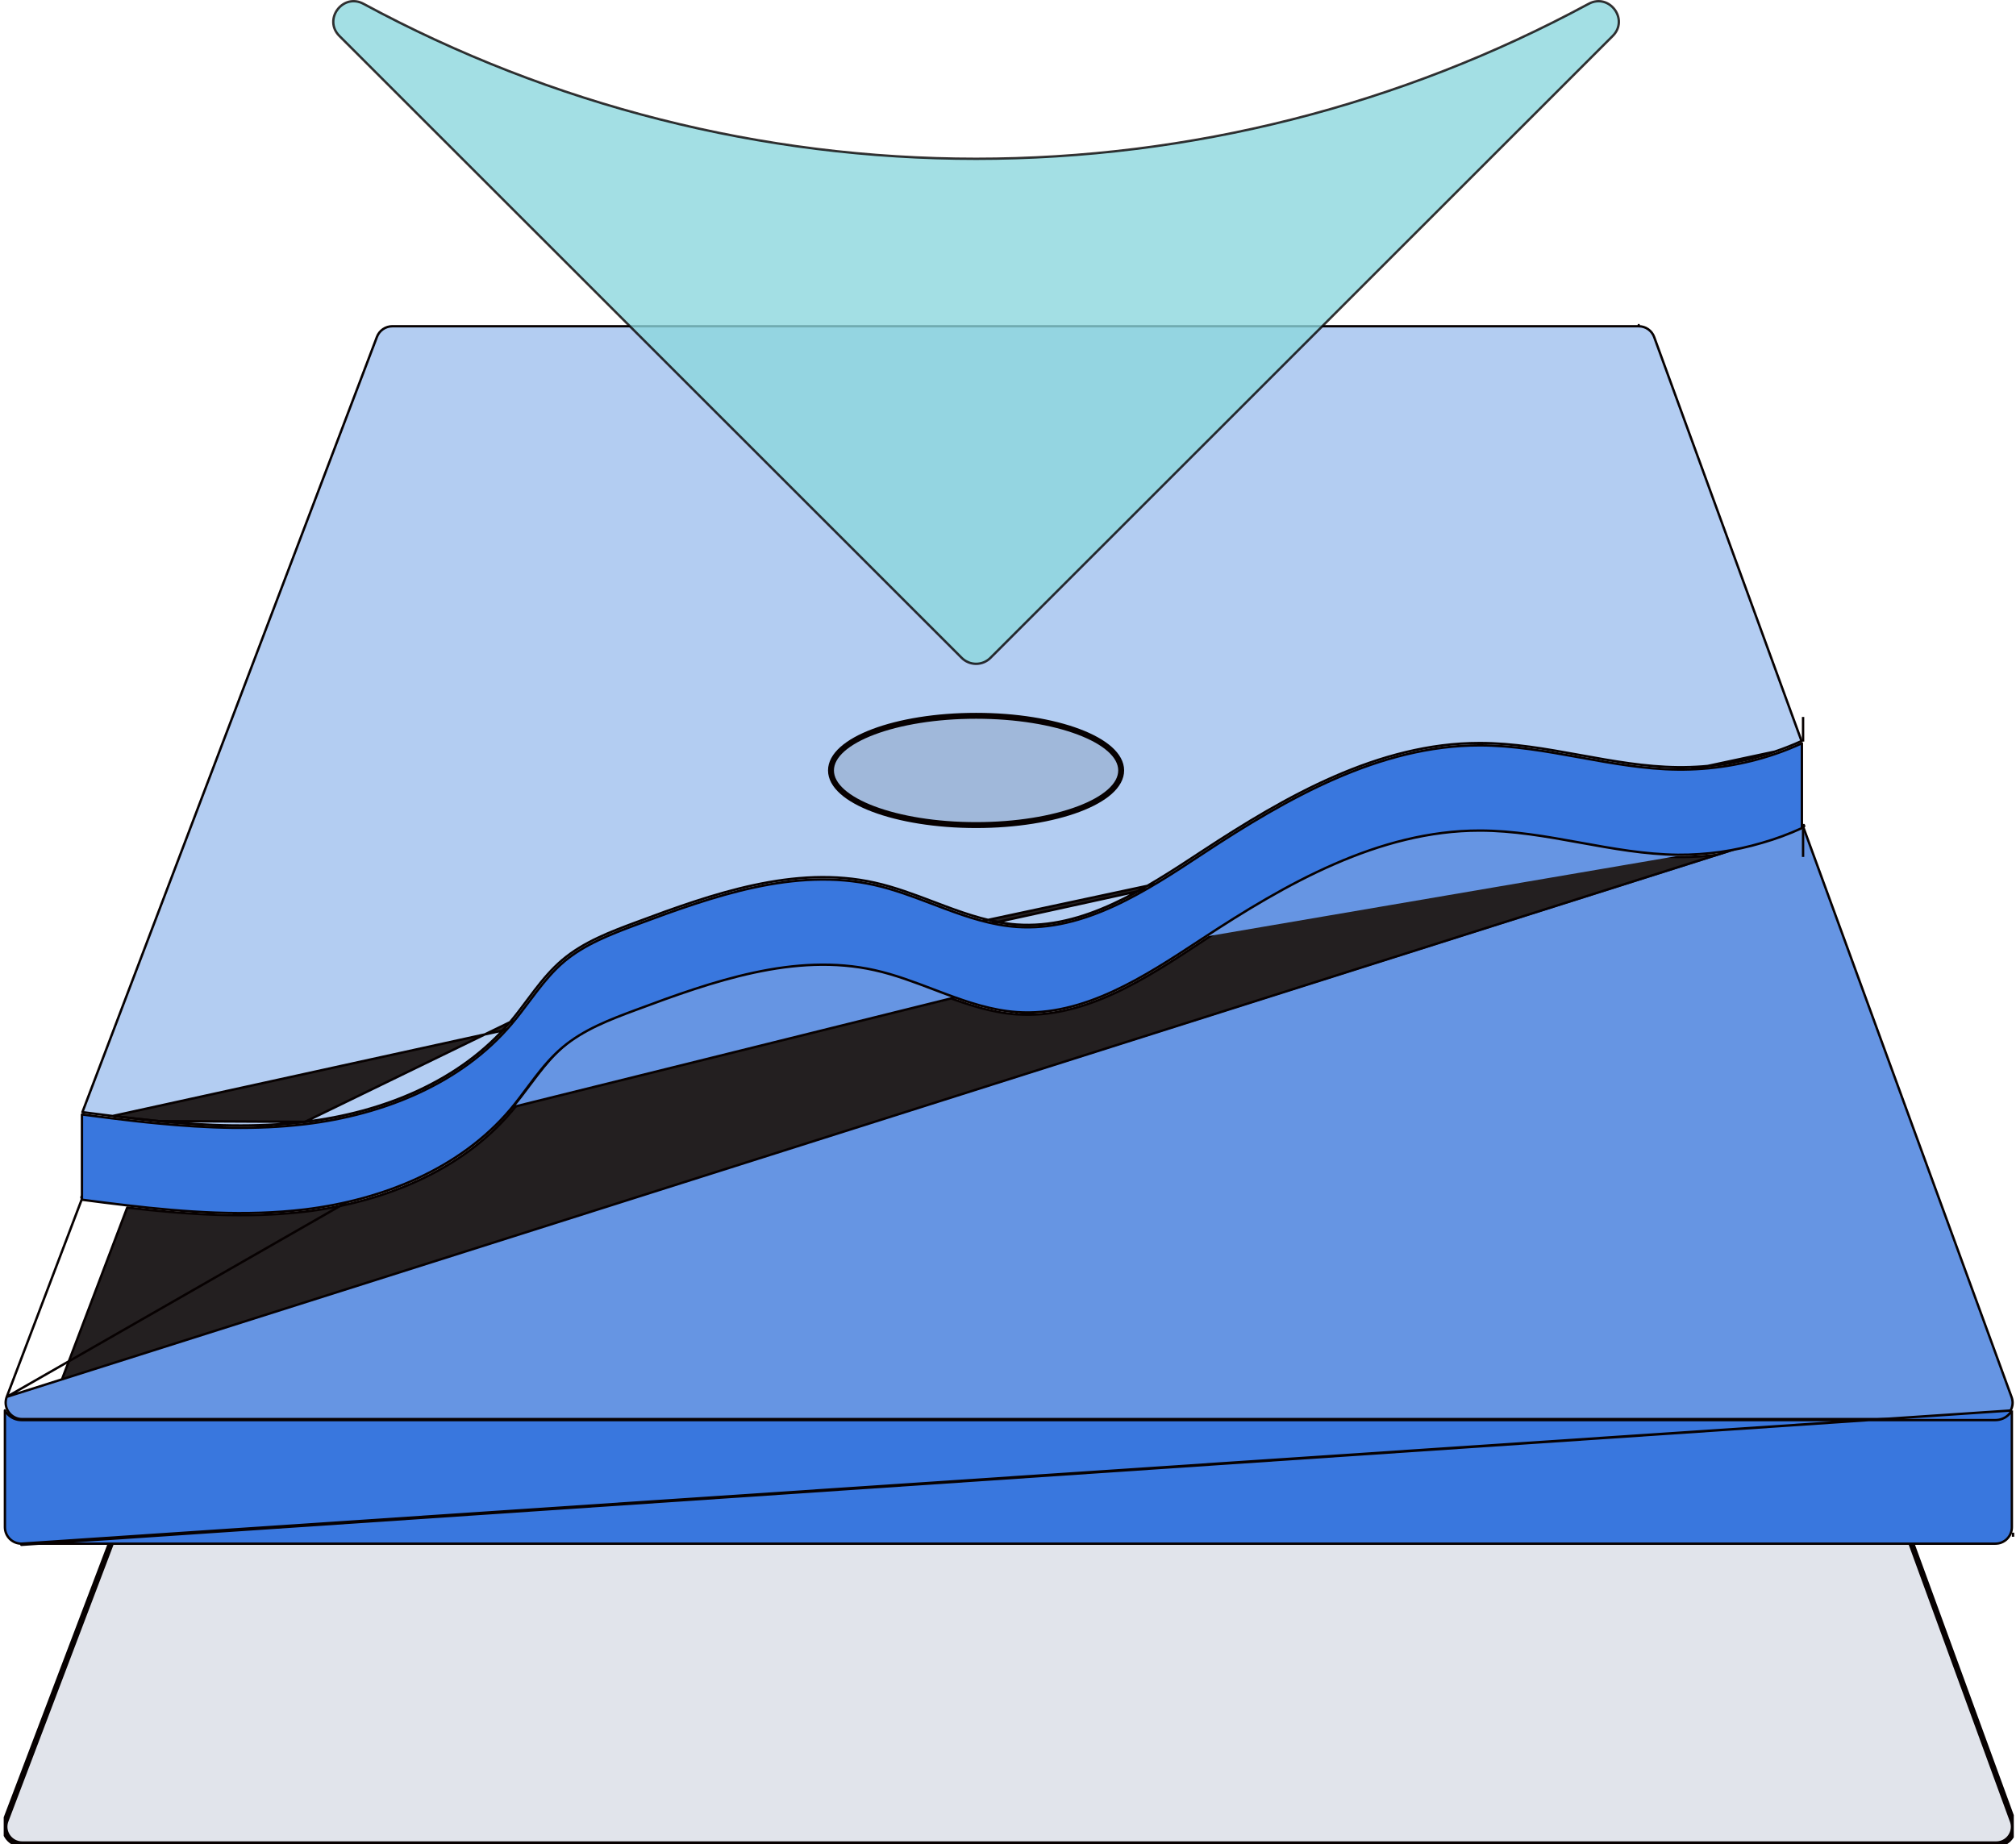 <svg width="341" height="312" viewBox="0 0 341 312" fill="none" xmlns="http://www.w3.org/2000/svg">
<g clip-path="url(#clip0_1978_5090)">
<path d="M340.625 309.031C340.624 309.421 340.546 309.808 340.396 310.169C340.246 310.529 340.026 310.857 339.749 311.132C339.472 311.408 339.143 311.627 338.782 311.775C338.42 311.924 338.033 312 337.642 311.999H3.739C2.95 311.998 2.193 311.684 1.634 311.127C1.075 310.569 0.76 309.814 0.756 309.025C0.757 308.661 0.824 308.301 0.956 307.962L63.698 142.762C63.914 142.198 64.296 141.713 64.794 141.37C65.292 141.028 65.882 140.844 66.487 140.844H277.29C277.9 140.843 278.496 141.031 278.996 141.381C279.496 141.731 279.876 142.226 280.085 142.8L340.437 308C340.56 308.33 340.624 308.679 340.625 309.031Z" fill="#E1E4EB"/>
<path d="M340.625 309.031C340.624 309.421 340.546 309.808 340.396 310.169C340.246 310.529 340.026 310.857 339.749 311.132C339.472 311.408 339.143 311.627 338.782 311.775C338.42 311.924 338.033 312 337.642 311.999H3.739C2.95 311.998 2.193 311.684 1.634 311.127C1.075 310.569 0.76 309.814 0.756 309.025C0.757 308.661 0.824 308.301 0.956 307.962L63.698 142.762C63.914 142.198 64.296 141.713 64.794 141.37C65.292 141.028 65.882 140.844 66.487 140.844H277.29C277.9 140.843 278.496 141.031 278.996 141.381C279.496 141.731 279.876 142.226 280.085 142.8L340.437 308C340.56 308.33 340.624 308.679 340.625 309.031Z" stroke="#070101"/>
<path d="M86.268 172.902L86.268 172.902C77.794 182.951 64.674 188.192 51.587 189.763C43.452 190.738 35.252 190.449 27.061 189.669L63.753 93.043L63.753 93.043C63.953 92.515 64.31 92.06 64.774 91.74C65.239 91.419 65.79 91.247 66.355 91.247L277.196 91.247L277.196 91.247C277.765 91.246 278.321 91.421 278.788 91.748C279.254 92.074 279.609 92.536 279.803 93.071L279.803 93.072L292.896 129.022C289.891 129.558 286.842 129.81 283.789 129.777C278.26 129.718 272.795 128.728 267.31 127.733L267.075 127.691C261.517 126.683 255.938 125.686 250.284 125.683C233.185 125.683 217.501 134.672 203.277 144.028L203.103 144.142C198.355 147.265 193.423 150.509 188.269 152.884C183.054 155.287 177.625 156.795 171.949 156.389C167.803 156.078 163.863 154.772 159.925 153.307C159.252 153.057 158.58 152.802 157.906 152.547C154.643 151.31 151.356 150.065 147.955 149.306C134.407 146.272 120.495 151.192 107.561 156.019C103.189 157.642 98.703 159.34 95.114 162.379C93.319 163.899 91.842 165.662 90.448 167.477C89.996 168.065 89.554 168.657 89.113 169.248C88.188 170.487 87.266 171.72 86.268 172.902Z" fill="#231F20" stroke="#070101" stroke-width="0.4" stroke-linejoin="round"/>
<path d="M51.64 204.965L51.641 204.965C64.803 203.386 78.02 198.115 86.58 187.965C87.586 186.774 88.528 185.517 89.464 184.267C89.907 183.676 90.348 183.087 90.795 182.506C92.192 180.692 93.648 178.956 95.379 177.489C98.843 174.552 103.337 172.826 107.706 171.199L107.706 171.199C120.66 166.37 134.46 161.497 147.874 164.5L147.874 164.501C151.237 165.251 154.483 166.485 157.738 167.722C158.422 167.982 159.106 168.242 159.791 168.498C163.733 169.968 167.719 171.293 171.927 171.592C183.425 172.414 193.884 165.513 203.411 159.227L203.503 159.166C217.735 149.791 233.329 140.881 250.29 140.888C255.896 140.888 261.438 141.878 267.001 142.887L267.253 142.932C272.727 143.925 278.222 144.922 283.79 144.981C288.599 145.033 293.388 144.381 298.007 143.044L333.705 240.74H7.674L21.522 204.283C31.544 205.454 41.633 206.136 51.64 204.965Z" fill="#231F20" stroke="#070101" stroke-width="0.4" stroke-linejoin="round"/>
<path d="M86.28 172.914L86.28 172.914C77.807 182.963 64.687 188.204 51.599 189.775C43.378 190.76 35.09 190.455 26.812 189.656L26.793 189.855L26.812 189.656C24.304 189.414 21.802 189.132 19.305 188.825L63.759 71.75C63.961 71.224 64.318 70.771 64.782 70.451C65.247 70.132 65.797 69.96 66.362 69.96L277.196 69.96V69.76L277.196 69.96C277.765 69.959 278.321 70.134 278.788 70.46C279.254 70.787 279.609 71.249 279.803 71.784L279.803 71.784L300.011 127.215C294.79 128.974 289.311 129.844 283.801 129.789C278.272 129.73 272.807 128.74 267.322 127.745L267.088 127.703C261.53 126.696 255.951 125.698 250.296 125.695C233.197 125.695 217.514 134.684 203.289 144.04L203.115 144.154C198.367 147.277 193.435 150.521 188.281 152.896C183.067 155.299 177.638 156.807 171.962 156.401C167.815 156.09 163.875 154.784 159.937 153.319C159.265 153.069 158.592 152.814 157.919 152.559C154.655 151.322 151.369 150.077 147.967 149.318C134.419 146.284 120.507 151.204 107.573 156.031C103.201 157.654 98.716 159.352 95.127 162.391C93.331 163.911 91.855 165.674 90.461 167.489C90.009 168.077 89.567 168.669 89.125 169.26C88.2 170.499 87.279 171.732 86.28 172.914Z" fill="#231F20" stroke="#070101" stroke-width="0.4" stroke-linejoin="round"/>
<path d="M300.198 127.15L300.199 127.15C301.738 126.631 303.249 126.033 304.726 125.359L279.797 57.017L279.797 57.017C279.603 56.482 279.248 56.019 278.782 55.693C278.315 55.367 277.759 55.192 277.19 55.192L277.19 54.992V55.192L66.362 55.192C65.798 55.193 65.247 55.364 64.782 55.684C64.318 56.003 63.961 56.456 63.76 56.982C63.76 56.982 63.76 56.982 63.76 56.982L13.939 188.139L19.046 188.795L300.198 127.15ZM300.198 127.15C294.92 128.953 289.373 129.845 283.795 129.789C278.266 129.731 272.801 128.74 267.316 127.746L267.082 127.703C261.524 126.696 255.945 125.699 250.29 125.696C233.191 125.696 217.508 134.685 203.283 144.04L203.109 144.155C198.361 147.278 193.429 150.521 188.275 152.896C183.06 155.3 177.632 156.807 171.956 156.401C167.809 156.091 163.869 154.784 159.931 153.32C159.259 153.069 158.586 152.815 157.913 152.559C154.649 151.323 151.363 150.078 147.961 149.318C134.413 146.285 120.501 151.204 107.567 156.032C103.195 157.655 98.71 159.353 95.121 162.392C93.325 163.912 91.849 165.675 90.455 167.489C90.003 168.077 89.561 168.67 89.119 169.261C88.194 170.499 87.273 171.733 86.274 172.915L86.274 172.915M300.198 127.15L86.274 172.915M86.274 172.915C77.801 182.963 64.681 188.205 51.593 189.776M86.274 172.915L51.593 189.776M51.593 189.776C43.372 190.761 35.084 190.456 26.806 189.656M51.593 189.776L26.806 189.656M26.806 189.656C24.214 189.407 21.627 189.113 19.047 188.795L26.806 189.656Z" fill="#B3CDF2" stroke="#070101" stroke-width="0.4" stroke-linejoin="round"/>
<path d="M1.143 236.3L1.143 236.302C1.02 236.617 0.957 236.953 0.956 237.291C0.96 238.027 1.254 238.732 1.775 239.252C2.297 239.772 3.003 240.065 3.739 240.066H337.643C338.007 240.067 338.369 239.996 338.706 239.857C339.043 239.718 339.349 239.515 339.608 239.258C339.866 239.001 340.071 238.695 340.211 238.359C340.352 238.023 340.424 237.662 340.425 237.298C340.424 236.97 340.364 236.644 340.25 236.336L340.25 236.335L304.995 139.843C302.834 140.832 300.602 141.66 298.318 142.318M1.143 236.3L298.262 142.126M1.143 236.3L13.924 202.643M1.143 236.3L86.711 187.291M298.318 142.318C298.318 142.318 298.317 142.319 298.317 142.319L298.262 142.126M298.318 142.318C298.318 142.318 298.318 142.318 298.318 142.318L298.262 142.126M298.318 142.318C293.644 143.69 288.793 144.361 283.922 144.308C278.354 144.249 272.858 143.252 267.385 142.259L267.132 142.213C261.569 141.204 256.028 140.214 250.421 140.214C233.46 140.208 217.867 149.118 203.635 158.493M298.262 142.126C293.607 143.493 288.775 144.161 283.924 144.108C278.373 144.049 272.892 143.055 267.413 142.061C261.771 141.037 256.131 140.014 250.421 140.014C233.395 140.008 217.756 148.951 203.525 158.326M203.635 158.493L203.635 158.493L203.525 158.326M203.635 158.493L203.543 158.554C194.015 164.84 183.557 171.74 172.058 170.919C167.851 170.619 163.865 169.295 159.923 167.825C159.237 167.569 158.553 167.309 157.87 167.049C154.615 165.812 151.368 164.578 148.005 163.827L148.005 163.827C134.591 160.823 120.791 165.697 107.838 170.525L107.838 170.525C103.468 172.152 98.975 173.879 95.51 176.815C93.779 178.282 92.323 180.019 90.927 181.833C90.48 182.413 90.038 183.003 89.595 183.594C88.659 184.844 87.718 186.1 86.711 187.291M203.635 158.493L203.525 158.326M203.525 158.326L86.711 187.291M86.711 187.291C86.711 187.291 86.711 187.291 86.711 187.291L86.558 187.162L86.711 187.291ZM86.711 187.291C78.151 197.442 64.935 202.713 51.772 204.291L51.772 204.291C41.713 205.469 31.571 204.773 21.499 203.591M21.499 203.591C21.499 203.591 21.499 203.591 21.499 203.591L21.522 203.393L21.499 203.591ZM21.499 203.591C18.968 203.297 16.442 202.973 13.924 202.643M13.924 202.643L13.981 202.495L13.794 202.424L13.768 202.622C13.82 202.629 13.872 202.636 13.924 202.643ZM304.926 139.654C304.987 139.626 305.048 139.598 305.109 139.57L305.178 139.759L304.926 139.654Z" fill="#6695E3" stroke="#070101" stroke-width="0.4" stroke-linejoin="round"/>
<path opacity="0.8" d="M162.672 111.292L162.672 111.291L57.411 6.089C57.411 6.089 57.411 6.089 57.411 6.089C54.603 3.283 57.996 -1.249 61.502 0.651L61.502 0.651C93.32 17.853 128.926 26.861 165.101 26.861C201.276 26.861 236.881 17.853 268.7 0.651L268.7 0.651C272.204 -1.248 275.593 3.282 272.784 6.089L167.529 111.291L167.529 111.292C167.21 111.61 166.832 111.863 166.415 112.036C165.998 112.209 165.552 112.298 165.101 112.298C164.65 112.298 164.203 112.209 163.786 112.036C163.37 111.863 162.991 111.61 162.672 111.292Z" fill="#8CD7DD" stroke="#070101" stroke-width="0.4" stroke-linejoin="round"/>
<path d="M340.5 259.965V259.277" stroke="#070101" stroke-width="0.4" stroke-linejoin="round"/>
<path d="M340.3 238.601C340.156 238.86 339.976 239.098 339.765 239.308C339.469 239.603 339.119 239.836 338.733 239.994C338.347 240.153 337.934 240.234 337.517 240.233H3.614H3.614C2.771 240.232 1.964 239.897 1.368 239.302C1.155 239.09 0.975 238.85 0.831 238.592V258.364C0.835 259.1 1.129 259.805 1.65 260.325C2.172 260.844 2.877 261.137 3.614 261.139C3.614 261.139 3.614 261.139 3.614 261.139M340.3 238.601L3.614 261.339L3.614 261.139M340.3 238.601V258.37C340.299 258.734 340.227 259.095 340.086 259.431C339.946 259.768 339.741 260.073 339.483 260.33C339.224 260.587 338.918 260.791 338.581 260.93C338.244 261.069 337.882 261.14 337.518 261.139L3.614 261.139M340.3 238.601L3.614 261.139" fill="#3977DE" stroke="#070101" stroke-width="0.4" stroke-linejoin="round"/>
<path d="M165.101 139.577C178.655 139.577 189.643 135.438 189.643 130.333C189.643 125.228 178.655 121.09 165.101 121.09C151.546 121.09 140.558 125.228 140.558 130.333C140.558 135.438 151.546 139.577 165.101 139.577Z" fill="#A0B8DA"/>
<path d="M165.101 139.577C178.655 139.577 189.643 135.438 189.643 130.333C189.643 125.228 178.655 121.09 165.101 121.09C151.546 121.09 140.558 125.228 140.558 130.333C140.558 135.438 151.546 139.577 165.101 139.577Z" stroke="#070101"/>
<path d="M305.09 140.195L304.984 140.245" stroke="#070101" stroke-width="0.4" stroke-miterlimit="10" stroke-linejoin="round"/>
<path d="M26.768 190.054C35.06 190.854 43.38 191.162 51.641 190.172C64.803 188.593 78.02 183.322 86.58 173.172C87.586 171.981 88.528 170.724 89.464 169.474C89.907 168.883 90.348 168.294 90.795 167.713C92.192 165.899 93.648 164.163 95.379 162.696C98.844 159.759 103.337 158.033 107.707 156.406L107.707 156.406C120.66 151.577 134.46 146.704 147.874 149.707L147.874 149.707C151.237 150.458 154.483 151.692 157.738 152.93C158.422 153.189 159.106 153.449 159.792 153.705C163.734 155.175 167.719 156.5 171.927 156.799C183.425 157.621 193.884 150.72 203.411 144.434L203.503 144.373C217.736 134.998 233.329 126.088 250.29 126.095C255.897 126.095 261.438 127.085 267.001 128.094L267.253 128.139C272.727 129.132 278.222 130.129 283.791 130.188L283.793 129.988L283.791 130.188C289.414 130.245 295.006 129.345 300.327 127.527L300.328 127.527C301.842 127.006 303.329 126.409 304.784 125.739V140.091C302.606 141.09 300.355 141.923 298.051 142.583L298.049 142.583C293.425 143.956 288.624 144.635 283.801 144.6C278.272 144.542 272.807 143.551 267.322 142.557L267.088 142.514C261.53 141.507 255.951 140.51 250.296 140.506C233.198 140.506 217.514 149.496 203.29 158.851L203.115 158.966C198.367 162.088 193.435 165.332 188.282 167.707C183.067 170.111 177.638 171.618 171.962 171.212L171.948 171.411L171.962 171.212C167.816 170.917 163.876 169.611 159.938 168.142C159.257 167.888 158.577 167.63 157.895 167.371C154.64 166.133 151.361 164.887 147.968 164.129C134.419 161.095 120.507 166.015 107.573 170.843C103.201 172.466 98.716 174.164 95.127 177.202C93.332 178.722 91.855 180.486 90.461 182.3C90.009 182.888 89.567 183.48 89.125 184.072C88.201 185.31 87.279 186.544 86.281 187.725C77.801 197.743 64.68 202.997 51.593 204.599C41.581 205.802 31.477 205.08 21.414 203.899L21.414 203.899C18.891 203.606 16.374 203.289 13.862 202.954V188.532L18.996 189.19L18.997 189.19C21.579 189.509 24.17 189.816 26.768 190.054ZM26.768 190.054C26.768 190.054 26.768 190.054 26.768 190.054L26.787 189.854L26.769 190.054C26.769 190.054 26.768 190.054 26.768 190.054Z" fill="#3977DE" stroke="#070101" stroke-width="0.4" stroke-linejoin="round"/>
<path d="M304.984 144.963V140.244" stroke="#070101" stroke-width="0.4" stroke-linejoin="round"/>
<path d="M304.984 125.451V121.289" stroke="#070101" stroke-width="0.4" stroke-linejoin="round"/>
</g>
<defs>
<clipPath id="clip0_1978_5090">
<rect width="340" height="312" fill="white" transform="translate(0.625)"/>
</clipPath>
</defs>
</svg>
